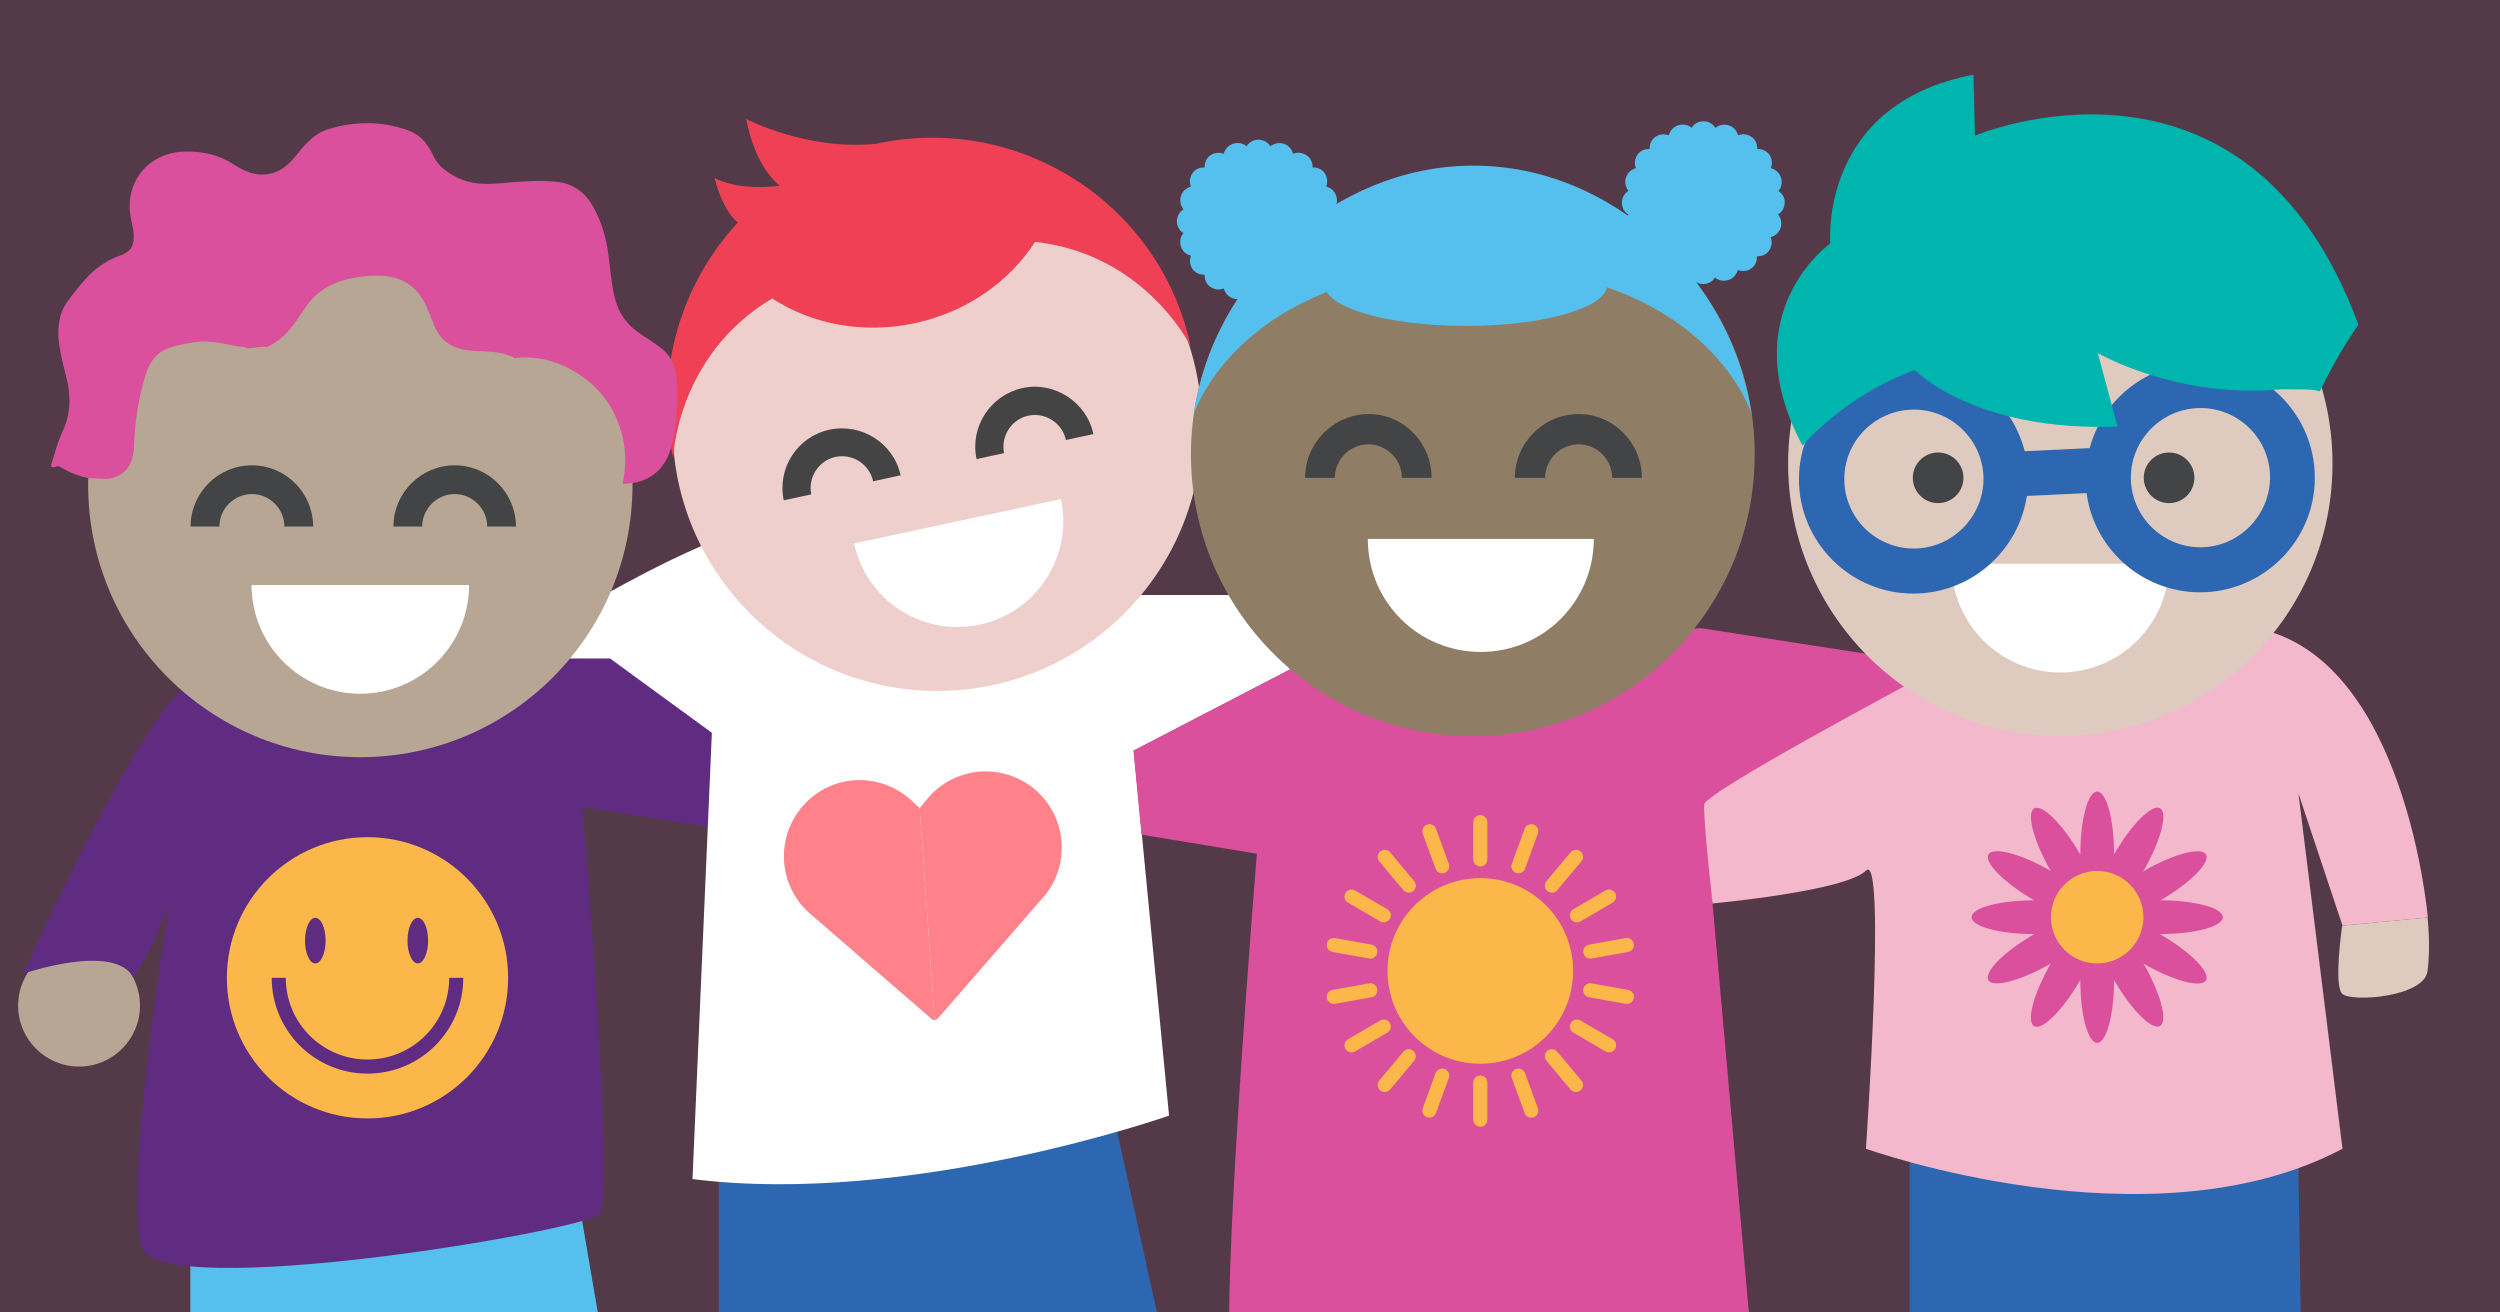 <?xml version="1.0" encoding="utf-8"?>
<!-- Generator: Adobe Illustrator 27.0.0, SVG Export Plug-In . SVG Version: 6.00 Build 0)  -->
<svg version="1.1" id="Layer_1" xmlns="http://www.w3.org/2000/svg" xmlns:xlink="http://www.w3.org/1999/xlink" x="0px" y="0px"
	 viewBox="0 0 800 420" style="enable-background:new 0 0 800 420;" xml:space="preserve">
<rect x="0" y="0" width="800" height="420" fill="#333333" stroke="none"/>
<style type="text/css">
	.st0{fill-rule:evenodd;clip-rule:evenodd;fill:#FFFFFF;}
	.st1{fill:#434445;}
	.st2{clip-path:url(#SVGID_00000078753093641128064570000012877835064502898333_);}
	.st3{opacity:0.2;fill:#DA509C;}
	.st4{fill:#B7A693;}
	.st5{fill:#55BFED;}
	.st6{fill:#2E67B1;}
	.st7{fill:#5F2C82;}
	.st8{fill:#FFFFFF;}
	.st9{fill:#DA509C;}
	.st10{fill:#F4B8CC;}
	.st11{fill:#DFCABF;}
	.st12{fill-rule:evenodd;clip-rule:evenodd;fill:#2E67B1;}
	.st13{fill:#00B5AD;}
	.st14{fill:#EFCFCC;}
	.st15{fill:#444445;}
	.st16{fill:#EF4056;}
	.st17{fill:#8F7E65;}
	.st18{fill-rule:evenodd;clip-rule:evenodd;fill:#FF8189;}
	.st19{fill:#FCB74B;}
	.st20{fill:none;stroke:#5F2C82;stroke-width:4.51;stroke-miterlimit:10;}
	.st21{fill:none;stroke:#FCB74B;stroke-width:4.51;stroke-linecap:round;stroke-miterlimit:10;}
	.st22{clip-path:url(#SVGID_00000123410487577028153170000008544124384767580557_);}
</style>
<symbol  id="New_Symbol" viewBox="-31.2 -21.9 62.5 43.8">
	<g>
		<path class="st0" d="M22.3,1.1c0,11.5-9.3,20.9-20.9,20.9s-20.9-9.3-20.9-20.9H22.3z"/>
		<g>
			<path class="st1" d="M-7.7-10.2h-5.5c0-3.4-2.8-6.2-6.2-6.2s-6.2,2.8-6.2,6.2h-5.5c0-6.5,5.3-11.8,11.8-11.8S-7.7-16.6-7.7-10.2z
				"/>
			<path class="st1" d="M31.2-10.2h-5.5c0-3.4-2.8-6.2-6.2-6.2s-6.2,2.8-6.2,6.2H7.7c0-6.5,5.3-11.8,11.8-11.8S31.2-16.6,31.2-10.2
				L31.2-10.2z"/>
		</g>
	</g>
</symbol>
<g>
	<defs>
		<rect id="SVGID_1_" width="800" height="420"/>
	</defs>
	<clipPath id="SVGID_00000179643240129812655160000002161368091793577605_">
		<use xlink:href="#SVGID_1_"  style="overflow:visible;"/>
	</clipPath>
	<g style="clip-path:url(#SVGID_00000179643240129812655160000002161368091793577605_);">
		<g>
			<rect class="st3" width="800" height="420"/>
			<g>
				<circle class="st4" cx="25.3" cy="321.8" r="19.5"/>
				<polygon class="st5" points="202.4,484.8 60.9,484.8 60.9,382.6 184.9,382.6 				"/>
				<polygon class="st6" points="736.9,461.6 611.1,445.9 611.1,343.7 735,343.7 				"/>
				<polygon class="st6" points="376.5,448.5 230,448.5 230,346.3 354,346.3 				"/>
				<path class="st7" d="M7.4,311.6c0,0,38.9-86.8,54.7-93.9c15.9-7.1,133.1-7.1,133.1-7.1s32.6,16.8,32.6,23.8v30.4l-41.4-6.6
					c0,0,10.6,125.1,5.3,130.4c-5.3,5.3-140.1,28.2-146.3,10.6c-6.2-17.6,8.8-110.2,8.8-110.2s-5.2,15-11.5,23.8
					C36.5,301.5,7.4,311.6,7.4,311.6L7.4,311.6z"/>
				<path class="st8" d="M193.4,190.4c0,0,39.7-22.9,55.5-22.9h21.2c0,0,76.7,22.9,91.7,22.9h32.6l18.5,23.8l-50.1,26l0,0L374.1,357
					c0,0-82.8,29.1-152.5,20.3l6.2-142.8l-32.6-23.8h-22L193.4,190.4L193.4,190.4z"/>
				<path class="st9" d="M544.2,201l62.6,9.7l6.6,6.6c0,0-45.3,40.1-68.2,40.1L560,424c0,0-161.3,25.6-165.7,12.3
					s7.9-163.1,7.9-163.1l-36.9-6.1l-2.6-26.9l50.1-26L544.2,201L544.2,201z"/>
				<path class="st10" d="M548,289.1c0,0,42.5-3.9,49.1-10.5c6.6-6.6,0,89,0,89s91,32.6,152.5,0l-14.1-113.7l14.1,42.3l27.3-2.6
					c0,0-7-82.8-54.6-92.5c-47.6-9.7-108.8,16.3-108.8,16.3s-68.2,36.3-68.2,40.1C545.1,262.8,548,289.1,548,289.1L548,289.1z"/>
				<g>
					<g>
						<circle class="st11" cx="659.3" cy="148.4" r="87.1"/>
						<path class="st0" d="M694.1,180.4c0,19.2-15.6,34.8-34.8,34.8s-34.8-15.6-34.8-34.8H694.1z"/>
						<circle class="st1" cx="620.2" cy="152.9" r="8.1"/>
						<circle class="st1" cx="694.1" cy="152.9" r="8.1"/>
					</g>
					<path class="st12" d="M740.7,151.1c-1-20.2-18.2-35.8-38.4-34.8c-16.3,0.8-29.6,12.1-33.6,27.1l-20.8,1
						c-4.2-16.6-19.6-28.6-37.3-27.7c-20.2,1-35.8,18.2-34.9,38.4c1,20.2,18.2,35.8,38.4,34.8c17.7-0.9,31.9-14.2,34.5-31.2
						l19.1-0.9c2.5,18.6,18.9,32.6,38.1,31.7C726,188.5,741.7,171.3,740.7,151.1z M613.5,175.5c-12.3,0.6-22.7-8.9-23.3-21.1
						c-0.6-12.3,8.9-22.7,21.2-23.3c12.2-0.6,22.7,8.9,23.3,21.2C635.2,164.4,625.7,174.9,613.5,175.5L613.5,175.5z M705.2,175.1
						c-12.2,0.6-22.7-8.9-23.3-21.2c-0.6-12.2,8.9-22.7,21.2-23.3c12.3-0.6,22.7,8.9,23.3,21.1C726.9,164,717.4,174.5,705.2,175.1
						L705.2,175.1z"/>
					<path class="st13" d="M729.8,124.6L729.8,124.6L729.8,124.6c0.1,0,1.7-0.1,3.9,0h3.5c1.8,0,3.5,0.2,5.2,0.6
						c5.8-12.3,12.3-21.3,12.3-21.3C718.8,6.7,632,43.4,632,43.4l-0.5-19.5c-49.7,9.5-45.8,54-45.8,54s-31.6,22.2-8.9,64.7
						c0,0,13.5-16.1,36-24.2c0,0,18.7,19.8,64.8,18.1l-6.3-23.5C671.3,112.9,696,127.6,729.8,124.6L729.8,124.6z"/>
				</g>
				<g>
					<g>
						<circle class="st14" cx="299.9" cy="136.4" r="84.7"/>
						<path class="st0" d="M339.5,159.7c3.9,18.3-7.7,36.2-26,40.2c-18.3,3.9-36.2-7.7-40.2-26L339.5,159.7L339.5,159.7z"/>
						<g>
							<path class="st15" d="M288.2,152.1l-8.8,1.9c-1.2-5.5-6.6-8.9-12-7.8c-5.5,1.2-8.9,6.6-7.8,12l-8.8,1.9
								c-2.2-10.3,4.4-20.4,14.6-22.6C275.8,135.3,286,141.9,288.2,152.1L288.2,152.1z"/>
							<path class="st15" d="M349.9,138.9l-8.8,1.9c-1.2-5.5-6.6-8.9-12-7.8c-5.5,1.2-8.9,6.6-7.8,12l-8.8,1.9
								c-2.2-10.3,4.4-20.4,14.6-22.7S347.7,128.6,349.9,138.9L349.9,138.9z"/>
						</g>
					</g>
					<path class="st16" d="M280.4,46c-22,2.3-41.6-7.9-41.6-7.9s2.3,14.6,10.7,21.3c0,0-12.1,2-20.8-2.4c0,0,2.3,10.2,7.4,14.2
						c-18.1,19.6-26.7,47.3-20.7,75.3c0,0,1.1-32.8,31.7-51h0c12.6,8.2,29,11.5,45.7,7.9s30.3-13.4,38.4-26h0
						c30.9,3.4,45.8,26.3,49.1,32.1l0.7,1.3C371.3,65.2,326.2,36.1,280.4,46L280.4,46z"/>
				</g>
				<g>
					<g>
						<circle class="st17" cx="471.3" cy="145.4" r="90.2"/>
						
							<use xlink:href="#New_Symbol"  width="62.5" height="43.8" x="-31.2" y="-21.9" transform="matrix(1.73 0 0 1.73 471.439 170.56)" style="overflow:visible;"/>
					</g>
					<path class="st5" d="M560.5,132.6c-6.2-43-44.2-79.6-89-79.6s-83.4,36.6-89.5,79.6c2-6.4,20.5-47.1,89.5-47.1
						S558.6,126.2,560.5,132.6z"/>
					<ellipse class="st5" cx="469.1" cy="91.2" rx="45.2" ry="13.1"/>
				</g>
				<g>
					<g>
						<circle class="st4" cx="115.3" cy="155.2" r="87.1"/>
						<path class="st0" d="M150.1,187.2c0,19.2-15.6,34.8-34.8,34.8s-34.8-15.6-34.8-34.8H150.1L150.1,187.2z"/>
						<g>
							<path class="st1" d="M100.2,168.5H91c0-5.7-4.7-10.4-10.4-10.4s-10.4,4.7-10.4,10.4h-9.2c0-10.8,8.8-19.6,19.6-19.6
								S100.2,157.7,100.2,168.5z"/>
							<path class="st1" d="M165.1,168.5h-9.2c0-5.7-4.7-10.4-10.4-10.4s-10.4,4.7-10.4,10.4h-9.2c0-10.8,8.8-19.6,19.6-19.6
								S165.1,157.7,165.1,168.5z"/>
						</g>
					</g>
					<path class="st9" d="M28.4,153c-2.8-0.5-5.5-1.5-7.9-2.9c-0.8-0.4-1.6-1.1-2.5-0.8c-2.3,0.8-1.6-0.8-1.3-1.7
						c1-3.2,1.9-6.5,3.3-9.5c2.8-5.9,2.7-11.8,1.1-17.9c-1-4-2.1-8.1-2.4-12.3c-0.2-4.1,0.4-7.9,2.8-11.3c2.1-2.9,4.4-5.8,6.9-8.4
						c2.9-2.9,6.2-5.1,10.2-6.5c3.1-1.1,4.2-2.8,4.2-6.1c0-1.8-0.5-3.5-0.8-5.2c-2.6-11.8,5.3-21.7,17.3-21.9
						c5.6-0.1,10.8,1,15.6,4.2c3.6,2.3,7.4,3.9,11.9,2.8c3.4-0.8,5.8-3.1,7.9-5.7c2.8-3.5,5.7-7,10.2-8.4c8.6-2.7,17.2-2.7,25.7,0.3
						c3.8,1.4,6.2,4.1,8,8c1.6,3.7,5.3,6.2,9.3,7.8c4.6,1.8,9.3,1.4,14,1c5.5-0.5,10.9-0.9,16.4-0.3c5.3,0.6,9,3.5,11.5,7.9
						c2.7,4.8,4.2,10.1,4.9,15.5c0.6,4.5,0.9,9.1,2,13.6c1.2,4.8,3.7,8.6,7.9,11.4c2,1.3,3.9,2.6,5.9,4c3.7,2.5,5.8,6.1,6.1,10.5
						c0.4,7.1,0.2,14.3-1.6,21.3c-2.1,8.2-7.5,12.4-15.8,12.4c1.1-4.9,1.2-9.7,0.1-14.6c-2.2-9.7-7.7-17-16.3-21.8
						c-5.7-3.2-11.9-4.6-18.4-3.8c-0.4-0.5-1-0.6-1.6-0.8c-3.6-1.4-7.4-1.3-11.2-1.5c-5.9-0.3-10.6-2.3-12.9-8.3
						c-0.6-1.6-1.4-3.2-2-4.8c-2.2-5.8-6.1-9.6-12.3-10.7c-2.6-0.4-5.2-0.4-7.8-0.1c-7.6,0.8-14.4,3.1-19,9.9
						c-3.3,4.9-6.5,10.2-12.3,12.7c-2.2-0.2-4.3,0.4-6.4,0.5c-0.8-0.7-1.8-0.5-2.7-0.6c-4.6-0.8-9.2-2.2-14-1.4
						c-3.1,0.5-6.3,1-9.2,2.2c-4.8,2.1-6.2,6.5-7.4,11c-1.8,6.6-2.7,13.3-2.9,20.1c-0.2,5.8-2.7,9.3-7.6,10.3
						C33,153.4,30.6,153,28.4,153L28.4,153z"/>
				</g>
				<path class="st5" d="M569.1,61.1c1-1.1,1.3-2.7,0.8-4.3c-0.5-1.5-1.7-2.6-3.2-3c0.5-1.4,0.4-3-0.5-4.3c-0.9-1.3-2.5-1.9-3.9-1.8
					c0.1-1.5-0.5-3-1.8-3.9c-1.3-0.9-2.9-1.1-4.3-0.5c-0.4-1.4-1.4-2.7-3-3.2c-1.5-0.5-3.1-0.1-4.3,0.8c-0.8-1.3-2.2-2.1-3.8-2.1
					c-1.6,0-3,0.8-3.8,2.1c-1.1-1-2.7-1.3-4.3-0.8c-1.5,0.5-2.6,1.7-3,3.2c-1.4-0.5-3-0.4-4.3,0.5c-1.3,0.9-1.9,2.5-1.8,3.9
					c-1.5-0.1-3,0.5-3.9,1.8c-0.9,1.3-1.1,2.9-0.5,4.3c-1.4,0.4-2.7,1.4-3.2,3c-0.5,1.5-0.1,3.1,0.8,4.3c-1.3,0.8-2.1,2.2-2.1,3.8
					c0,1.6,0.8,3,2.1,3.8c-1,1.1-1.3,2.7-0.8,4.3c0.5,1.5,1.7,2.6,3.2,2.9c-0.5,1.4-0.4,3,0.5,4.3c1,1.3,2.5,1.9,3.9,1.8
					c-0.1,1.5,0.5,3,1.8,3.9c1.3,0.9,2.9,1.1,4.3,0.5c0.4,1.4,1.4,2.7,3,3.2c1.5,0.5,3.1,0.1,4.2-0.8c0.8,1.3,2.2,2.1,3.8,2.1
					c1.6,0,3-0.8,3.8-2.1c1.1,1,2.7,1.3,4.3,0.8c1.5-0.5,2.6-1.7,3-3.2c1.4,0.6,3,0.4,4.3-0.5c1.3-0.9,1.9-2.4,1.8-3.9
					c1.5,0.1,3-0.5,3.9-1.8c0.9-1.3,1.1-2.9,0.5-4.3c1.4-0.4,2.7-1.4,3.2-3c0.5-1.5,0.1-3.1-0.8-4.3c1.3-0.8,2.1-2.2,2.1-3.8v-0.1
					C571.2,63.3,570.3,61.9,569.1,61.1L569.1,61.1z"/>
				<path class="st5" d="M426.8,67c1-1.1,1.3-2.7,0.8-4.3c-0.5-1.5-1.7-2.6-3.2-3c0.5-1.4,0.4-3-0.5-4.3c-0.9-1.3-2.5-1.9-3.9-1.8
					c0.1-1.5-0.5-3-1.9-3.9c-1.3-0.9-2.9-1.1-4.3-0.5c-0.4-1.4-1.4-2.7-3-3.2c-1.5-0.5-3.1-0.1-4.3,0.8c-0.8-1.3-2.2-2.1-3.8-2.1
					c-1.6,0-3,0.8-3.8,2.1c-1.1-1-2.7-1.3-4.3-0.8c-1.5,0.5-2.6,1.7-3,3.2c-1.4-0.5-3-0.4-4.3,0.5c-1.3,0.9-1.9,2.5-1.8,3.9
					c-1.5-0.1-3,0.5-3.9,1.8c-0.9,1.3-1.1,2.9-0.5,4.3c-1.4,0.4-2.7,1.4-3.2,3c-0.5,1.5-0.1,3.1,0.8,4.3c-1.3,0.8-2.1,2.2-2.1,3.8
					s0.8,3,2.1,3.8c-1,1.1-1.3,2.7-0.8,4.3c0.5,1.5,1.7,2.6,3.2,2.9c-0.5,1.4-0.4,3,0.5,4.3c1,1.3,2.5,1.9,3.9,1.8
					c-0.1,1.5,0.5,3,1.8,3.9c1.3,0.9,2.9,1.1,4.3,0.5c0.4,1.4,1.4,2.7,3,3.2c1.5,0.5,3.1,0.1,4.2-0.8c0.8,1.3,2.2,2.1,3.8,2.1
					c1.6,0,3-0.8,3.8-2.1c1.1,1,2.7,1.3,4.3,0.8c1.5-0.5,2.6-1.7,3-3.2c1.4,0.6,3,0.4,4.3-0.5c1.3-0.9,1.9-2.4,1.8-3.9
					c1.5,0.1,3-0.5,3.9-1.8c0.9-1.3,1.1-2.9,0.5-4.3c1.4-0.4,2.7-1.4,3.2-3c0.5-1.5,0.1-3.1-0.8-4.3c1.3-0.8,2.1-2.2,2.1-3.8v-0.1
					C428.9,69.2,428,67.8,426.8,67L426.8,67z"/>
				<g>
					<path class="st18" d="M299.1,326.5l-4.8-67.9l2.3-2.8c4.2-5.2,10.5-8.4,17.1-8.9c6.2-0.4,12.2,1.5,17.1,5.4
						c10.4,8.5,12,23.9,3.5,34.3c0,0,0,0.1-0.1,0.1l-33.8,38.9C300,326,299.6,326.3,299.1,326.5L299.1,326.5z"/>
					<path class="st18" d="M299.1,326.5l-4.8-67.9l-2.7-2.5c-4.9-4.5-11.5-6.9-18.2-6.4c-6.2,0.4-11.9,3.2-16.1,7.8
						c-9.1,9.9-8.5,25.3,1.4,34.4c0,0,0.1,0,0.1,0.1l38.9,33.7C298,326.1,298.5,326.4,299.1,326.5L299.1,326.5z"/>
				</g>
				<circle class="st19" cx="117.6" cy="312.9" r="45"/>
				<path class="st20" d="M146,312.9c0,15.7-12.7,28.4-28.4,28.4s-28.4-12.7-28.4-28.4"/>
				<ellipse class="st7" cx="100.9" cy="301" rx="3.3" ry="7.3"/>
				<ellipse class="st7" cx="133.7" cy="301" rx="3.3" ry="7.3"/>
				<circle class="st19" cx="473.7" cy="310.7" r="29.7"/>
				<g>
					<line class="st21" x1="473.7" y1="263.1" x2="473.7" y2="275"/>
					<line class="st21" x1="457.4" y1="266" x2="461.5" y2="277.2"/>
					<line class="st21" x1="443.1" y1="274.2" x2="450.8" y2="283.4"/>
					<line class="st21" x1="432.5" y1="286.9" x2="442.8" y2="292.9"/>
					<line class="st21" x1="426.8" y1="302.4" x2="438.5" y2="304.5"/>
					<line class="st21" x1="426.8" y1="319" x2="438.5" y2="316.9"/>
					<line class="st21" x1="432.5" y1="334.5" x2="442.8" y2="328.5"/>
					<line class="st21" x1="443.1" y1="347.2" x2="450.8" y2="338"/>
					<line class="st21" x1="457.4" y1="355.4" x2="461.5" y2="344.2"/>
					<line class="st21" x1="473.7" y1="358.3" x2="473.7" y2="346.4"/>
					<line class="st21" x1="490" y1="355.4" x2="485.9" y2="344.2"/>
					<line class="st21" x1="504.3" y1="347.2" x2="496.6" y2="338"/>
					<line class="st21" x1="514.9" y1="334.5" x2="504.6" y2="328.5"/>
					<line class="st21" x1="520.6" y1="319" x2="508.9" y2="316.9"/>
					<line class="st21" x1="520.6" y1="302.4" x2="508.9" y2="304.5"/>
					<line class="st21" x1="514.9" y1="286.9" x2="504.6" y2="292.9"/>
					<line class="st21" x1="504.3" y1="274.2" x2="496.6" y2="283.4"/>
					<line class="st21" x1="490" y1="266" x2="485.9" y2="277.2"/>
				</g>
				<path class="st11" d="M749.5,296.2c0,0-2.8,19,0,21.8s26.2,1.1,27.3-7.2s0-17.2,0-17.2L749.5,296.2L749.5,296.2z"/>
				<g>
					<ellipse class="st9" cx="671.1" cy="273.4" rx="5.4" ry="20.1"/>
					<ellipse transform="matrix(0.866 -0.5 0.5 0.866 -49.486 367.507)" class="st9" cx="661" cy="276.1" rx="5.4" ry="20.1"/>
					<ellipse transform="matrix(0.5 -0.866 0.866 0.5 81.36 707.82)" class="st9" cx="653.7" cy="283.5" rx="5.4" ry="20.1"/>
					<ellipse class="st9" cx="651" cy="293.5" rx="20.1" ry="5.4"/>
					<ellipse transform="matrix(0.866 -0.5 0.5 0.866 -64.216 367.51)" class="st9" cx="653.7" cy="303.6" rx="20.1" ry="5.4"/>
					<ellipse transform="matrix(0.5 -0.866 0.866 0.5 61.23 727.937)" class="st9" cx="661" cy="310.9" rx="20.1" ry="5.4"/>
					<ellipse class="st9" cx="671.1" cy="313.6" rx="5.4" ry="20.1"/>
					<ellipse transform="matrix(0.866 -0.5 0.5 0.866 -64.213 382.239)" class="st9" cx="681.2" cy="310.9" rx="5.4" ry="20.1"/>
					<ellipse transform="matrix(0.5 -0.866 0.866 0.5 81.352 748.075)" class="st9" cx="688.5" cy="303.6" rx="5.4" ry="20.1"/>
					<ellipse class="st9" cx="691.2" cy="293.5" rx="20.1" ry="5.4"/>
					<ellipse transform="matrix(0.866 -0.5 0.5 0.866 -49.483 382.236)" class="st9" cx="688.5" cy="283.5" rx="20.1" ry="5.4"/>
					<ellipse transform="matrix(0.5 -0.866 0.866 0.5 101.485 727.944)" class="st9" cx="681.2" cy="276.1" rx="20.1" ry="5.4"/>
				</g>
				<circle class="st19" cx="671.1" cy="293.5" r="14.8"/>
			</g>
		</g>
	</g>
</g>
<g>
	<defs>
		<rect id="SVGID_00000003091676598581740850000010497531919138707620_" x="-820" width="800" height="420"/>
	</defs>
	<clipPath id="SVGID_00000009548086678594134690000010408110830090059963_">
		<use xlink:href="#SVGID_00000003091676598581740850000010497531919138707620_"  style="overflow:visible;"/>
	</clipPath>
	<g style="clip-path:url(#SVGID_00000009548086678594134690000010408110830090059963_);">
		<path class="st9" d="M-163.3,277.4c3.7-19.7,16.2-32.1,33.8-40.1c8.6-4,17.6-6.5,26.8-8.2c6.1-1.2,11.8-3.6,17.5-6
			c7.9-3.4,15.9-6.2,24.7-5.6c9.3,0.7,16.9,4.5,22.2,12.3c0.8,1.1,1.7,2.2,2.4,3.4c4.1,6.6,10.1,10.4,17.6,12.3
			c5.5,1.4,11.1,2.8,16.2,5.4c6.5,3.2,9.3,7.9,8.9,15.2c-0.3,7,0.7,13.5,5.8,18.8c1.3,1.3,2.7,2.5,4.1,3.7
			c6.7,5.3,9.7,11.9,7.3,20.5c-2.1,7.3-0.3,13.7,4.8,19.3c3.2,3.5,6.3,7.2,8.2,11.6c0.1,0.4,0.2,0.8,0.3,1.1c-0.5,0.8,0,1.6,0,2.5
			c-0.3,3.5-2.7,6-6.1,6.3c-3,0.3-5.9-0.5-8.6-1.5c-1.4-0.6-2.8-1.1-4.2-1.8c-7.2-3.3-14-2.8-20.5,1.8c-1.3,0.9-2.6,1.7-4,2.6
			c-5.2,3.4-9.1,3.1-13.7-1c-5.3-6.2-9-13.4-10.8-21.3c-1.7-7.7-1.9-15.6-3.2-23.3c-1-6.3-2.5-12.5-6.4-17.8
			c-3.1-4.2-6.8-7.6-12.6-6.6c-3.3,0.5-6.3-0.2-9.3-1.6c-2.8-1.3-5.1-3.2-7.8-4.7c-5.1-2.7-10.3-3.7-15.8-1.1
			c-2.3,1.1-4.3,2.5-6.4,3.9c-2.3,1.5-4.6,3.2-7.2,4.1c-5.2,1.8-10,0.6-14.2-2.8c-4.4-3.5-9.1-5-14.7-3c-6.5,2.4-12.9,5.2-19.8,6.4
			c-4.4,0.8-8.6,0.3-12.6-1.8C-161.8,279.7-163,279-163.3,277.4L-163.3,277.4z"/>
	</g>
</g>
</svg>
